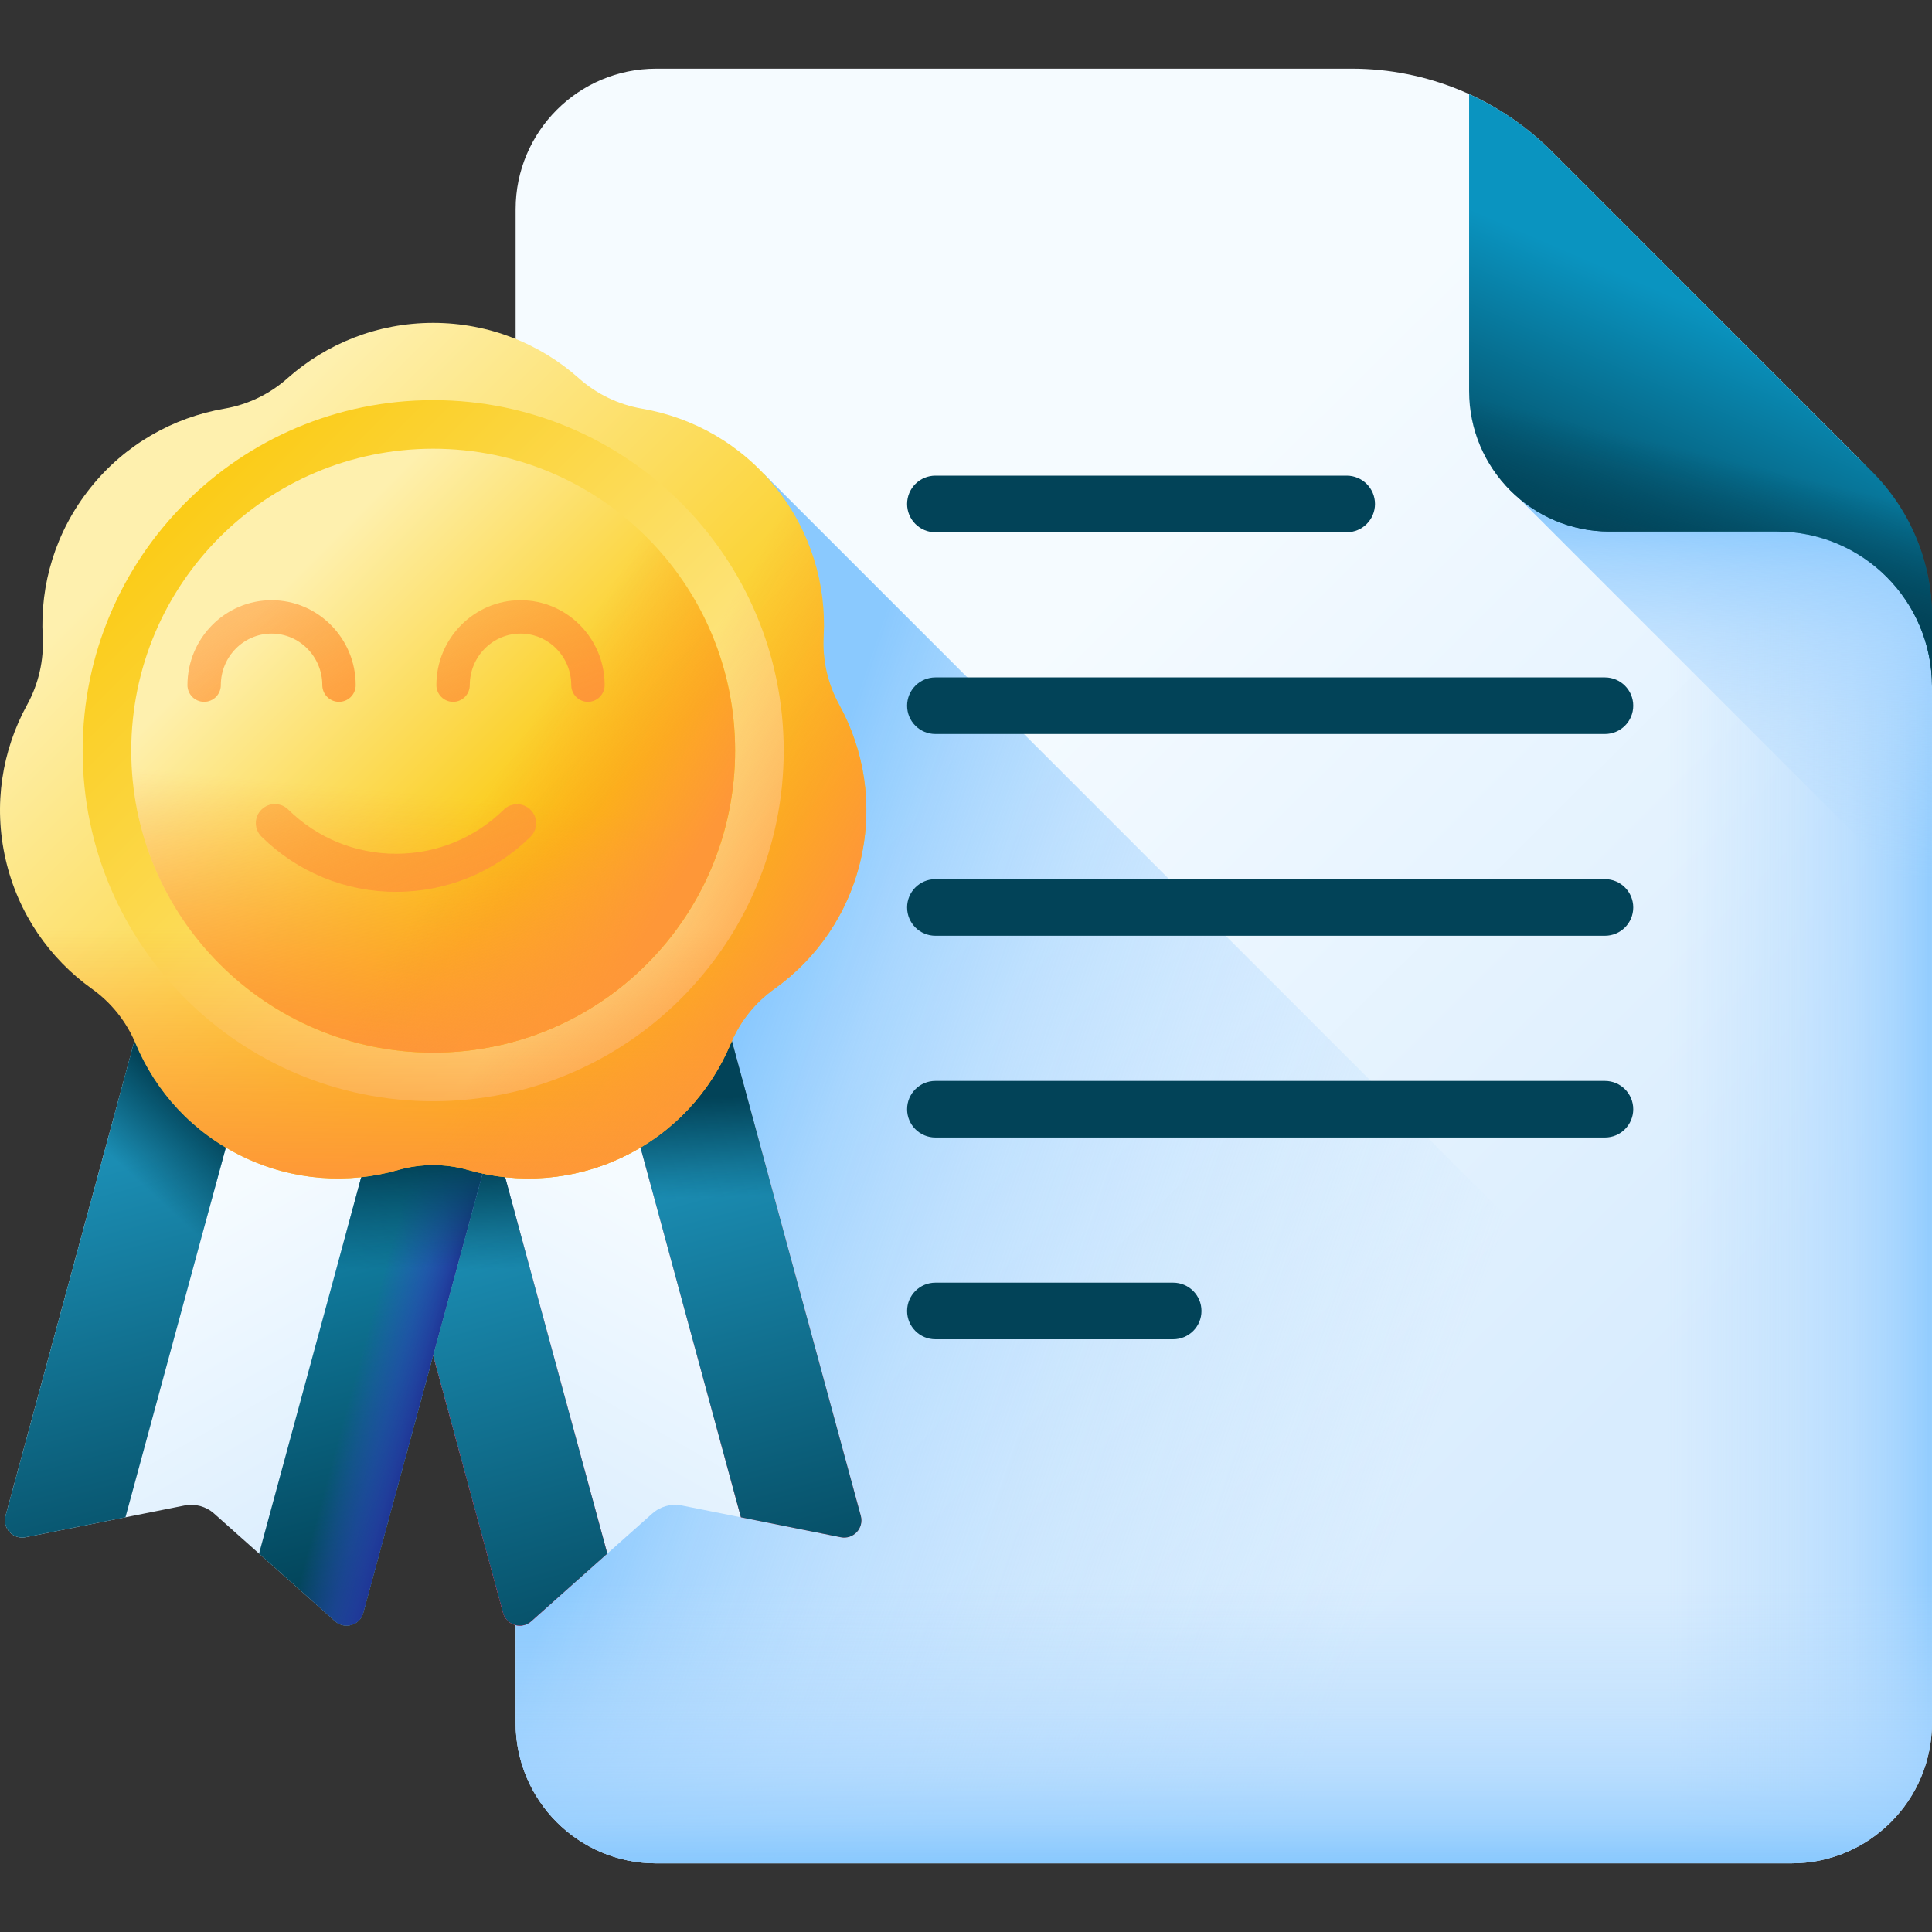 <svg width="120" height="120" viewBox="0 0 120 120" fill="none" xmlns="http://www.w3.org/2000/svg">
<rect x="0" y="0" width="120" height="120" fill="#333333" stroke="none"/>
<g clip-path="url(#clip0_27_2158)">
<path d="M119.999 39.848V107.005C119.999 111.826 116.091 115.734 111.269 115.734H40.756C35.935 115.734 32.026 111.826 32.026 107.005V12.995C32.026 8.174 35.935 4.265 40.756 4.265H83.969C88.63 4.265 93.1 6.117 96.396 9.413L115.168 28.186C116.7 29.717 117.915 31.535 118.744 33.536C119.573 35.538 119.999 37.682 119.999 39.848Z" fill="url(#paint0_linear_27_2158)"/>
<path d="M47.434 29.427H32.026V107.005C32.026 111.826 35.935 115.735 40.756 115.735H111.269C116.091 115.735 119.999 111.826 119.999 107.005V101.992L47.434 29.427Z" fill="url(#paint1_linear_27_2158)"/>
<path d="M58.1 33.06H83.645C84.616 33.06 85.403 32.273 85.403 31.302C85.403 30.331 84.616 29.544 83.645 29.544H58.1C57.633 29.544 57.186 29.729 56.857 30.059C56.527 30.389 56.342 30.836 56.342 31.302C56.342 31.768 56.527 32.215 56.857 32.545C57.186 32.875 57.633 33.06 58.1 33.06Z" fill="url(#paint2_linear_27_2158)"/>
<path d="M58.1 45.591H99.685C100.656 45.591 101.443 44.804 101.443 43.833C101.443 42.862 100.656 42.075 99.685 42.075H58.1C57.633 42.075 57.186 42.26 56.857 42.59C56.527 42.92 56.342 43.367 56.342 43.833C56.342 44.299 56.527 44.746 56.857 45.076C57.186 45.406 57.633 45.591 58.1 45.591Z" fill="url(#paint3_linear_27_2158)"/>
<path d="M99.685 54.606H58.1C57.129 54.606 56.342 55.393 56.342 56.364C56.342 57.335 57.129 58.122 58.1 58.122H99.685C100.656 58.122 101.443 57.335 101.443 56.364C101.443 55.393 100.656 54.606 99.685 54.606Z" fill="url(#paint4_linear_27_2158)"/>
<path d="M99.685 67.137H58.1C57.129 67.137 56.342 67.924 56.342 68.895C56.342 69.866 57.129 70.653 58.1 70.653H99.685C100.656 70.653 101.443 69.866 101.443 68.895C101.443 67.924 100.656 67.137 99.685 67.137Z" fill="url(#paint5_linear_27_2158)"/>
<path d="M72.868 79.668H58.1C57.129 79.668 56.342 80.455 56.342 81.426C56.342 82.397 57.129 83.184 58.1 83.184H72.868C73.84 83.184 74.626 82.397 74.626 81.426C74.626 80.455 73.84 79.668 72.868 79.668Z" fill="url(#paint6_linear_27_2158)"/>
<path d="M96.395 9.413C93.1 6.117 88.629 4.266 83.968 4.266H72.534V115.734H111.269C116.09 115.734 119.999 111.826 119.999 107.005V39.848C119.999 37.682 119.572 35.538 118.743 33.536C117.914 31.535 116.7 29.717 115.168 28.186L96.395 9.413Z" fill="url(#paint7_linear_27_2158)"/>
<path d="M119.999 56.61V39.848C119.999 36.546 119.006 33.319 117.151 30.587H93.977L119.999 56.61Z" fill="url(#paint8_linear_27_2158)"/>
<path d="M32.026 73.638V107.005C32.026 111.826 35.935 115.734 40.756 115.734H111.269C116.091 115.734 119.999 111.826 119.999 107.005V73.638H32.026Z" fill="url(#paint9_linear_27_2158)"/>
<path d="M120 38.297V42.637C120 39.979 118.924 37.575 117.183 35.833C115.441 34.092 113.037 33.016 110.379 33.016H99.98C95.156 33.016 91.249 29.107 91.249 24.286V5.847C93.147 6.708 94.894 7.91 96.396 9.412L115.167 28.186L116.264 29.28C117.448 30.464 118.388 31.869 119.029 33.417C119.67 34.964 120 36.622 120 38.297Z" fill="url(#paint10_linear_27_2158)"/>
<path d="M91.249 24.286C91.249 29.107 95.156 33.016 99.98 33.016H110.379C113.037 33.016 115.441 34.092 117.183 35.833C118.924 37.575 120 39.98 120 42.637V38.297C120 34.915 118.657 31.671 116.264 29.28L115.167 28.186L105.317 18.335H91.249V24.286Z" fill="url(#paint11_linear_27_2158)"/>
<path d="M52.223 95.481C53.004 95.638 53.675 94.917 53.467 94.149L45.45 64.617L23.232 70.648L31.25 100.18C31.458 100.949 32.403 101.23 32.997 100.7L40.515 94.008C40.762 93.788 41.056 93.629 41.375 93.542C41.694 93.455 42.028 93.444 42.352 93.509L52.223 95.481Z" fill="url(#paint12_linear_27_2158)"/>
<path d="M38.489 66.506L45.449 64.617L53.466 94.149C53.675 94.917 53.003 95.637 52.222 95.481L46.018 94.241L38.489 66.506Z" fill="url(#paint13_linear_27_2158)"/>
<path d="M38.489 66.506L45.449 64.617L53.466 94.149C53.675 94.917 53.003 95.637 52.222 95.481L46.018 94.241L38.489 66.506Z" fill="url(#paint14_linear_27_2158)"/>
<path d="M38.489 66.506L45.449 64.617L53.466 94.149C53.675 94.917 53.003 95.637 52.222 95.481L46.018 94.241L38.489 66.506Z" fill="url(#paint15_linear_27_2158)"/>
<path d="M30.192 68.758L37.722 96.494L32.997 100.7C32.403 101.23 31.458 100.949 31.25 100.18L23.232 70.648L30.192 68.758Z" fill="url(#paint16_linear_27_2158)"/>
<path d="M30.192 68.758L37.722 96.494L32.997 100.7C32.403 101.23 31.458 100.949 31.25 100.18L23.232 70.648L30.192 68.758Z" fill="url(#paint17_linear_27_2158)"/>
<path d="M30.192 68.758L37.722 96.494L32.997 100.7C32.403 101.23 31.458 100.949 31.25 100.18L23.232 70.648L30.192 68.758Z" fill="url(#paint18_linear_27_2158)"/>
<path d="M30.192 68.758L37.722 96.494L32.997 100.7C32.403 101.23 31.458 100.949 31.25 100.18L23.232 70.648L30.192 68.758Z" fill="url(#paint19_linear_27_2158)"/>
<path d="M1.589 95.481C0.808 95.638 0.137 94.917 0.345 94.149L8.362 64.617L30.579 70.648L22.562 100.18C22.354 100.949 21.409 101.23 20.814 100.7L13.296 94.008C13.05 93.788 12.755 93.629 12.437 93.542C12.118 93.455 11.783 93.444 11.459 93.509L1.589 95.481Z" fill="url(#paint20_linear_27_2158)"/>
<path d="M15.322 66.506L8.362 64.617L0.345 94.149C0.137 94.917 0.808 95.638 1.589 95.481L7.793 94.242L15.322 66.506Z" fill="url(#paint21_linear_27_2158)"/>
<path d="M15.322 66.506L8.362 64.617L0.345 94.149C0.137 94.917 0.808 95.638 1.589 95.481L7.793 94.242L15.322 66.506Z" fill="url(#paint22_linear_27_2158)"/>
<path d="M23.619 68.758L16.09 96.495L20.814 100.701C21.409 101.23 22.354 100.949 22.562 100.181L30.579 70.648L23.619 68.758Z" fill="url(#paint23_linear_27_2158)"/>
<path d="M23.619 68.758L16.09 96.495L20.814 100.701C21.409 101.23 22.354 100.949 22.562 100.181L30.579 70.648L23.619 68.758Z" fill="url(#paint24_linear_27_2158)"/>
<path d="M23.619 68.758L16.09 96.495L20.814 100.701C21.409 101.23 22.354 100.949 22.562 100.181L30.579 70.648L23.619 68.758Z" fill="url(#paint25_linear_27_2158)"/>
<path d="M52.127 43.775C51.413 42.479 51.078 41.008 51.158 39.531C51.331 36.316 50.371 33.028 48.206 30.312C46.041 27.597 43.049 25.93 39.876 25.383C38.417 25.133 37.059 24.478 35.953 23.494C33.547 21.355 30.378 20.055 26.905 20.055C23.433 20.055 20.264 21.355 17.858 23.494C16.753 24.478 15.394 25.133 13.935 25.383C10.763 25.93 7.77 27.597 5.605 30.312C3.44 33.028 2.48 36.316 2.653 39.531C2.733 41.008 2.398 42.478 1.684 43.775C0.134 46.597 -0.428 49.975 0.345 53.361C1.117 56.747 3.09 59.547 5.711 61.417C6.916 62.275 7.857 63.454 8.426 64.82C9.665 67.792 11.956 70.338 15.085 71.845C18.214 73.352 21.633 73.555 24.729 72.671C26.152 72.265 27.66 72.265 29.082 72.671C32.178 73.555 35.598 73.352 38.727 71.845C41.855 70.338 44.147 67.792 45.386 64.82C45.955 63.454 46.895 62.275 48.1 61.417C50.721 59.547 52.694 56.747 53.467 53.361C54.239 49.975 53.677 46.597 52.127 43.775Z" fill="url(#paint26_linear_27_2158)"/>
<path d="M26.906 68.398C38.93 68.398 48.678 58.65 48.678 46.626C48.678 34.601 38.93 24.854 26.906 24.854C14.882 24.854 5.134 34.601 5.134 46.626C5.134 58.65 14.882 68.398 26.906 68.398Z" fill="url(#paint27_linear_27_2158)"/>
<path d="M0.344 53.361C1.117 56.747 3.09 59.547 5.711 61.417C6.916 62.275 7.856 63.454 8.425 64.82C9.664 67.792 11.956 70.338 15.085 71.845C18.214 73.352 21.633 73.555 24.729 72.671C26.151 72.265 27.66 72.265 29.082 72.671C32.178 73.555 35.597 73.352 38.726 71.845C41.855 70.338 44.146 67.792 45.386 64.82C45.954 63.454 46.895 62.275 48.1 61.417C50.721 59.547 52.694 56.747 53.467 53.361C54.116 50.534 53.842 47.573 52.684 44.913H1.127C-0.031 47.573 -0.305 50.534 0.344 53.361Z" fill="url(#paint28_linear_27_2158)"/>
<path d="M51.157 39.531C51.33 36.316 50.371 33.028 48.206 30.312C46.04 27.597 43.048 25.93 39.875 25.383C38.417 25.133 37.058 24.478 35.953 23.494C33.547 21.355 30.378 20.055 26.905 20.055C24.355 20.051 21.855 20.768 19.693 22.121V73.132C21.386 73.294 23.094 73.138 24.728 72.672C26.151 72.265 27.659 72.265 29.082 72.672C32.178 73.555 35.597 73.352 38.726 71.845C41.855 70.338 44.146 67.792 45.385 64.82C45.954 63.454 46.895 62.275 48.1 61.417C50.721 59.547 52.693 56.747 53.466 53.361C54.239 49.975 53.677 46.597 52.126 43.775C51.413 42.479 51.077 41.008 51.157 39.531Z" fill="url(#paint29_linear_27_2158)"/>
<path d="M26.906 65.379C37.263 65.379 45.659 56.983 45.659 46.626C45.659 36.268 37.263 27.872 26.906 27.872C16.549 27.872 8.152 36.268 8.152 46.626C8.152 56.983 16.549 65.379 26.906 65.379Z" fill="url(#paint30_linear_27_2158)"/>
<path d="M8.152 46.626C8.152 56.983 16.549 65.379 26.906 65.379C37.263 65.379 45.659 56.983 45.659 46.626C45.661 44.448 45.283 42.286 44.542 40.238H9.27C8.529 42.286 8.15 44.448 8.152 46.626Z" fill="url(#paint31_linear_27_2158)"/>
<path d="M13.645 59.886C20.968 67.21 32.842 67.21 40.166 59.886C47.49 52.562 47.49 40.688 40.166 33.365C38.627 31.823 36.831 30.562 34.859 29.639L9.918 54.58C10.842 56.552 12.103 58.348 13.645 59.886Z" fill="url(#paint32_linear_27_2158)"/>
<path d="M24.599 55.394C21.454 55.394 18.487 54.177 16.244 51.968C16.133 51.859 16.045 51.73 15.984 51.587C15.924 51.444 15.892 51.29 15.891 51.135C15.889 50.979 15.919 50.825 15.977 50.681C16.035 50.537 16.122 50.406 16.231 50.296C16.34 50.185 16.469 50.097 16.612 50.036C16.755 49.976 16.909 49.944 17.064 49.943C17.22 49.942 17.374 49.971 17.518 50.029C17.662 50.088 17.793 50.174 17.903 50.283C19.701 52.053 22.079 53.028 24.599 53.028C27.119 53.028 29.497 52.053 31.295 50.283C31.519 50.066 31.82 49.947 32.132 49.951C32.444 49.955 32.741 50.081 32.96 50.303C33.179 50.526 33.301 50.825 33.3 51.137C33.299 51.449 33.175 51.748 32.955 51.968C30.712 54.177 27.745 55.394 24.599 55.394Z" fill="url(#paint33_linear_27_2158)"/>
<path d="M21.056 43.592C20.781 43.592 20.517 43.482 20.323 43.288C20.128 43.093 20.019 42.83 20.019 42.555C20.019 40.79 18.605 39.354 16.868 39.354C15.13 39.354 13.716 40.79 13.716 42.555C13.716 42.83 13.607 43.093 13.413 43.288C13.218 43.482 12.954 43.592 12.68 43.592C12.405 43.592 12.141 43.482 11.946 43.288C11.752 43.093 11.643 42.83 11.643 42.555C11.643 39.646 13.987 37.28 16.868 37.28C19.749 37.28 22.093 39.646 22.093 42.555C22.093 42.83 21.984 43.093 21.789 43.288C21.595 43.482 21.331 43.592 21.056 43.592Z" fill="url(#paint34_linear_27_2158)"/>
<path d="M36.519 43.592C36.244 43.592 35.98 43.482 35.786 43.288C35.591 43.093 35.482 42.83 35.482 42.555C35.482 40.79 34.068 39.354 32.331 39.354C30.593 39.354 29.179 40.79 29.179 42.555C29.179 42.83 29.07 43.093 28.875 43.288C28.681 43.482 28.417 43.592 28.142 43.592C27.867 43.592 27.604 43.482 27.409 43.288C27.215 43.093 27.105 42.83 27.105 42.555C27.105 39.646 29.45 37.28 32.331 37.28C35.212 37.28 37.556 39.646 37.556 42.555C37.556 42.83 37.447 43.093 37.252 43.288C37.058 43.482 36.794 43.592 36.519 43.592Z" fill="url(#paint35_linear_27_2158)"/>
</g>
<defs>
<linearGradient id="paint0_linear_27_2158" x1="54.652" y1="50.296" x2="96.422" y2="92.4" gradientUnits="userSpaceOnUse">
<stop stop-color="#F5FBFF"/>
<stop offset="1" stop-color="#D8ECFE"/>
</linearGradient>
<linearGradient id="paint1_linear_27_2158" x1="89.332" y1="88.235" x2="43.218" y2="72.529" gradientUnits="userSpaceOnUse">
<stop stop-color="#B3DAFE" stop-opacity="0"/>
<stop offset="0.431" stop-color="#B1D9FE" stop-opacity="0.432"/>
<stop offset="0.666" stop-color="#A9D6FE" stop-opacity="0.666"/>
<stop offset="0.852" stop-color="#9BD0FE" stop-opacity="0.852"/>
<stop offset="1" stop-color="#8AC9FE"/>
</linearGradient>
<linearGradient id="paint2_linear_27_2158" x1="73.397" y1="35.396" x2="95.001" y2="70.424" gradientUnits="userSpaceOnUse">
<stop stop-color="#024358"/>
<stop offset="1" stop-color="#024358"/>
</linearGradient>
<linearGradient id="paint3_linear_27_2158" x1="74.652" y1="36.958" x2="97.494" y2="73.992" gradientUnits="userSpaceOnUse">
<stop stop-color="#024358"/>
<stop offset="1" stop-color="#024358"/>
</linearGradient>
<linearGradient id="paint4_linear_27_2158" x1="69.698" y1="41.457" x2="92.539" y2="78.491" gradientUnits="userSpaceOnUse">
<stop stop-color="#024358"/>
<stop offset="1" stop-color="#024358"/>
</linearGradient>
<linearGradient id="paint5_linear_27_2158" x1="64.744" y1="45.955" x2="87.585" y2="82.989" gradientUnits="userSpaceOnUse">
<stop stop-color="#024358"/>
<stop offset="1" stop-color="#024358"/>
</linearGradient>
<linearGradient id="paint6_linear_27_2158" x1="51.642" y1="58.983" x2="71.611" y2="91.36" gradientUnits="userSpaceOnUse">
<stop stop-color="#024358"/>
<stop offset="1" stop-color="#024358"/>
</linearGradient>
<linearGradient id="paint7_linear_27_2158" x1="103.611" y1="60" x2="120.683" y2="60" gradientUnits="userSpaceOnUse">
<stop stop-color="#B3DAFE" stop-opacity="0"/>
<stop offset="0.431" stop-color="#B1D9FE" stop-opacity="0.432"/>
<stop offset="0.666" stop-color="#A9D6FE" stop-opacity="0.666"/>
<stop offset="0.852" stop-color="#9BD0FE" stop-opacity="0.852"/>
<stop offset="1" stop-color="#8AC9FE"/>
</linearGradient>
<linearGradient id="paint8_linear_27_2158" x1="106.411" y1="53.885" x2="107.636" y2="32.054" gradientUnits="userSpaceOnUse">
<stop stop-color="#B3DAFE" stop-opacity="0"/>
<stop offset="0.431" stop-color="#B1D9FE" stop-opacity="0.432"/>
<stop offset="0.666" stop-color="#A9D6FE" stop-opacity="0.666"/>
<stop offset="0.852" stop-color="#9BD0FE" stop-opacity="0.852"/>
<stop offset="1" stop-color="#8AC9FE"/>
</linearGradient>
<linearGradient id="paint9_linear_27_2158" x1="76.013" y1="98.366" x2="76.013" y2="115.568" gradientUnits="userSpaceOnUse">
<stop stop-color="#B3DAFE" stop-opacity="0"/>
<stop offset="0.431" stop-color="#B1D9FE" stop-opacity="0.432"/>
<stop offset="0.666" stop-color="#A9D6FE" stop-opacity="0.666"/>
<stop offset="0.852" stop-color="#9BD0FE" stop-opacity="0.852"/>
<stop offset="1" stop-color="#8AC9FE"/>
</linearGradient>
<linearGradient id="paint10_linear_27_2158" x1="107.487" y1="19.925" x2="100.637" y2="35.798" gradientUnits="userSpaceOnUse">
<stop stop-color="#0A94C0"/>
<stop offset="1" stop-color="#024358"/>
</linearGradient>
<linearGradient id="paint11_linear_27_2158" x1="106.163" y1="28.258" x2="104.493" y2="35.164" gradientUnits="userSpaceOnUse">
<stop stop-color="#024358" stop-opacity="0"/>
<stop offset="1" stop-color="#024358"/>
</linearGradient>
<linearGradient id="paint12_linear_27_2158" x1="42.439" y1="75.561" x2="30.168" y2="96.979" gradientUnits="userSpaceOnUse">
<stop stop-color="#F5FBFF"/>
<stop offset="1" stop-color="#D8ECFE"/>
</linearGradient>
<linearGradient id="paint13_linear_27_2158" x1="48.107" y1="72.612" x2="40.518" y2="101.01" gradientUnits="userSpaceOnUse">
<stop stop-color="#FFA1AE"/>
<stop offset="1" stop-color="#FF4565"/>
</linearGradient>
<linearGradient id="paint14_linear_27_2158" x1="43.861" y1="72.633" x2="51.445" y2="101.033" gradientUnits="userSpaceOnUse">
<stop stop-color="#1B8DB3"/>
<stop offset="1" stop-color="#024358"/>
</linearGradient>
<linearGradient id="paint15_linear_27_2158" x1="45.829" y1="74.314" x2="45.632" y2="68.119" gradientUnits="userSpaceOnUse">
<stop stop-color="#024358" stop-opacity="0"/>
<stop offset="0.276" stop-color="#024358" stop-opacity="0.276"/>
<stop offset="0.563" stop-color="#024358" stop-opacity="0.563"/>
<stop offset="0.854" stop-color="#024358" stop-opacity="0.854"/>
<stop offset="1" stop-color="#024358"/>
</linearGradient>
<linearGradient id="paint16_linear_27_2158" x1="34.378" y1="68.943" x2="26.789" y2="97.342" gradientUnits="userSpaceOnUse">
<stop stop-color="#FFA1AE"/>
<stop offset="1" stop-color="#FF4565"/>
</linearGradient>
<linearGradient id="paint17_linear_27_2158" x1="31.554" y1="84.794" x2="27.267" y2="85.958" gradientUnits="userSpaceOnUse">
<stop stop-color="#FE0364" stop-opacity="0"/>
<stop offset="0.234" stop-color="#F90362" stop-opacity="0.234"/>
<stop offset="0.517" stop-color="#EA035B" stop-opacity="0.517"/>
<stop offset="0.824" stop-color="#D20250" stop-opacity="0.824"/>
<stop offset="1" stop-color="#C00148"/>
</linearGradient>
<linearGradient id="paint18_linear_27_2158" x1="28.416" y1="77.12" x2="36.871" y2="106.412" gradientUnits="userSpaceOnUse">
<stop stop-color="#1B8DB3"/>
<stop offset="1" stop-color="#024358"/>
</linearGradient>
<linearGradient id="paint19_linear_27_2158" x1="30.315" y1="78.873" x2="30.092" y2="72.413" gradientUnits="userSpaceOnUse">
<stop stop-color="#024358" stop-opacity="0"/>
<stop offset="0.276" stop-color="#024358" stop-opacity="0.276"/>
<stop offset="0.563" stop-color="#024358" stop-opacity="0.563"/>
<stop offset="0.854" stop-color="#024358" stop-opacity="0.854"/>
<stop offset="1" stop-color="#024358"/>
</linearGradient>
<linearGradient id="paint20_linear_27_2158" x1="11.346" y1="75.583" x2="23.613" y2="97.003" gradientUnits="userSpaceOnUse">
<stop stop-color="#F5FBFF"/>
<stop offset="1" stop-color="#D8ECFE"/>
</linearGradient>
<linearGradient id="paint21_linear_27_2158" x1="5.678" y1="72.633" x2="13.262" y2="101.033" gradientUnits="userSpaceOnUse">
<stop stop-color="#1B8DB3"/>
<stop offset="1" stop-color="#024358"/>
</linearGradient>
<linearGradient id="paint22_linear_27_2158" x1="11.335" y1="75.893" x2="15.233" y2="71.66" gradientUnits="userSpaceOnUse">
<stop stop-color="#024358" stop-opacity="0"/>
<stop offset="0.276" stop-color="#024358" stop-opacity="0.276"/>
<stop offset="0.563" stop-color="#024358" stop-opacity="0.563"/>
<stop offset="0.854" stop-color="#024358" stop-opacity="0.854"/>
<stop offset="1" stop-color="#024358"/>
</linearGradient>
<linearGradient id="paint23_linear_27_2158" x1="19.408" y1="68.967" x2="26.992" y2="97.367" gradientUnits="userSpaceOnUse">
<stop stop-color="#1795BE"/>
<stop offset="1" stop-color="#024358"/>
</linearGradient>
<linearGradient id="paint24_linear_27_2158" x1="22.229" y1="84.818" x2="26.517" y2="85.983" gradientUnits="userSpaceOnUse">
<stop stop-color="#314DC9" stop-opacity="0"/>
<stop offset="0.276" stop-color="#304BC4" stop-opacity="0.276"/>
<stop offset="0.563" stop-color="#2B45B8" stop-opacity="0.563"/>
<stop offset="0.854" stop-color="#243BA3" stop-opacity="0.854"/>
<stop offset="1" stop-color="#1F3596"/>
</linearGradient>
<linearGradient id="paint25_linear_27_2158" x1="23.173" y1="78.873" x2="22.95" y2="72.413" gradientUnits="userSpaceOnUse">
<stop stop-color="#024358" stop-opacity="0"/>
<stop offset="0.276" stop-color="#024358" stop-opacity="0.276"/>
<stop offset="0.563" stop-color="#024358" stop-opacity="0.563"/>
<stop offset="0.854" stop-color="#024358" stop-opacity="0.854"/>
<stop offset="1" stop-color="#024358"/>
</linearGradient>
<linearGradient id="paint26_linear_27_2158" x1="11.405" y1="31.32" x2="40.547" y2="60.462" gradientUnits="userSpaceOnUse">
<stop stop-color="#FEF0AE"/>
<stop offset="1" stop-color="#FAC600"/>
</linearGradient>
<linearGradient id="paint27_linear_27_2158" x1="43.727" y1="63.447" x2="6.548" y2="26.267" gradientUnits="userSpaceOnUse">
<stop stop-color="#FEF0AE"/>
<stop offset="1" stop-color="#FAC600"/>
</linearGradient>
<linearGradient id="paint28_linear_27_2158" x1="26.905" y1="57.64" x2="26.905" y2="73.539" gradientUnits="userSpaceOnUse">
<stop stop-color="#FE9738" stop-opacity="0"/>
<stop offset="1" stop-color="#FE9738"/>
</linearGradient>
<linearGradient id="paint29_linear_27_2158" x1="36.918" y1="52.747" x2="50.18" y2="60.02" gradientUnits="userSpaceOnUse">
<stop stop-color="#FE9738" stop-opacity="0"/>
<stop offset="1" stop-color="#FE9738"/>
</linearGradient>
<linearGradient id="paint30_linear_27_2158" x1="17.149" y1="36.868" x2="33.8" y2="53.52" gradientUnits="userSpaceOnUse">
<stop stop-color="#FEF0AE"/>
<stop offset="1" stop-color="#FAC600"/>
</linearGradient>
<linearGradient id="paint31_linear_27_2158" x1="26.662" y1="49.348" x2="25.238" y2="65.239" gradientUnits="userSpaceOnUse">
<stop stop-color="#FE9738" stop-opacity="0"/>
<stop offset="1" stop-color="#FE9738"/>
</linearGradient>
<linearGradient id="paint32_linear_27_2158" x1="30.468" y1="48.788" x2="41.711" y2="55.608" gradientUnits="userSpaceOnUse">
<stop stop-color="#FE9738" stop-opacity="0"/>
<stop offset="1" stop-color="#FE9738"/>
</linearGradient>
<linearGradient id="paint33_linear_27_2158" x1="18.494" y1="35.48" x2="27.302" y2="58.05" gradientUnits="userSpaceOnUse">
<stop stop-color="#FE9738" stop-opacity="0"/>
<stop offset="1" stop-color="#FE9738"/>
</linearGradient>
<linearGradient id="paint34_linear_27_2158" x1="7.864" y1="25.884" x2="20.211" y2="47.982" gradientUnits="userSpaceOnUse">
<stop stop-color="#FE9738" stop-opacity="0"/>
<stop offset="1" stop-color="#FE9738"/>
</linearGradient>
<linearGradient id="paint35_linear_27_2158" x1="25.958" y1="27.421" x2="33.429" y2="44.643" gradientUnits="userSpaceOnUse">
<stop stop-color="#FE9738" stop-opacity="0"/>
<stop offset="1" stop-color="#FE9738"/>
</linearGradient>
<clipPath id="clip0_27_2158">
<rect width="120" height="120" fill="white"/>
</clipPath>
</defs>
</svg>
